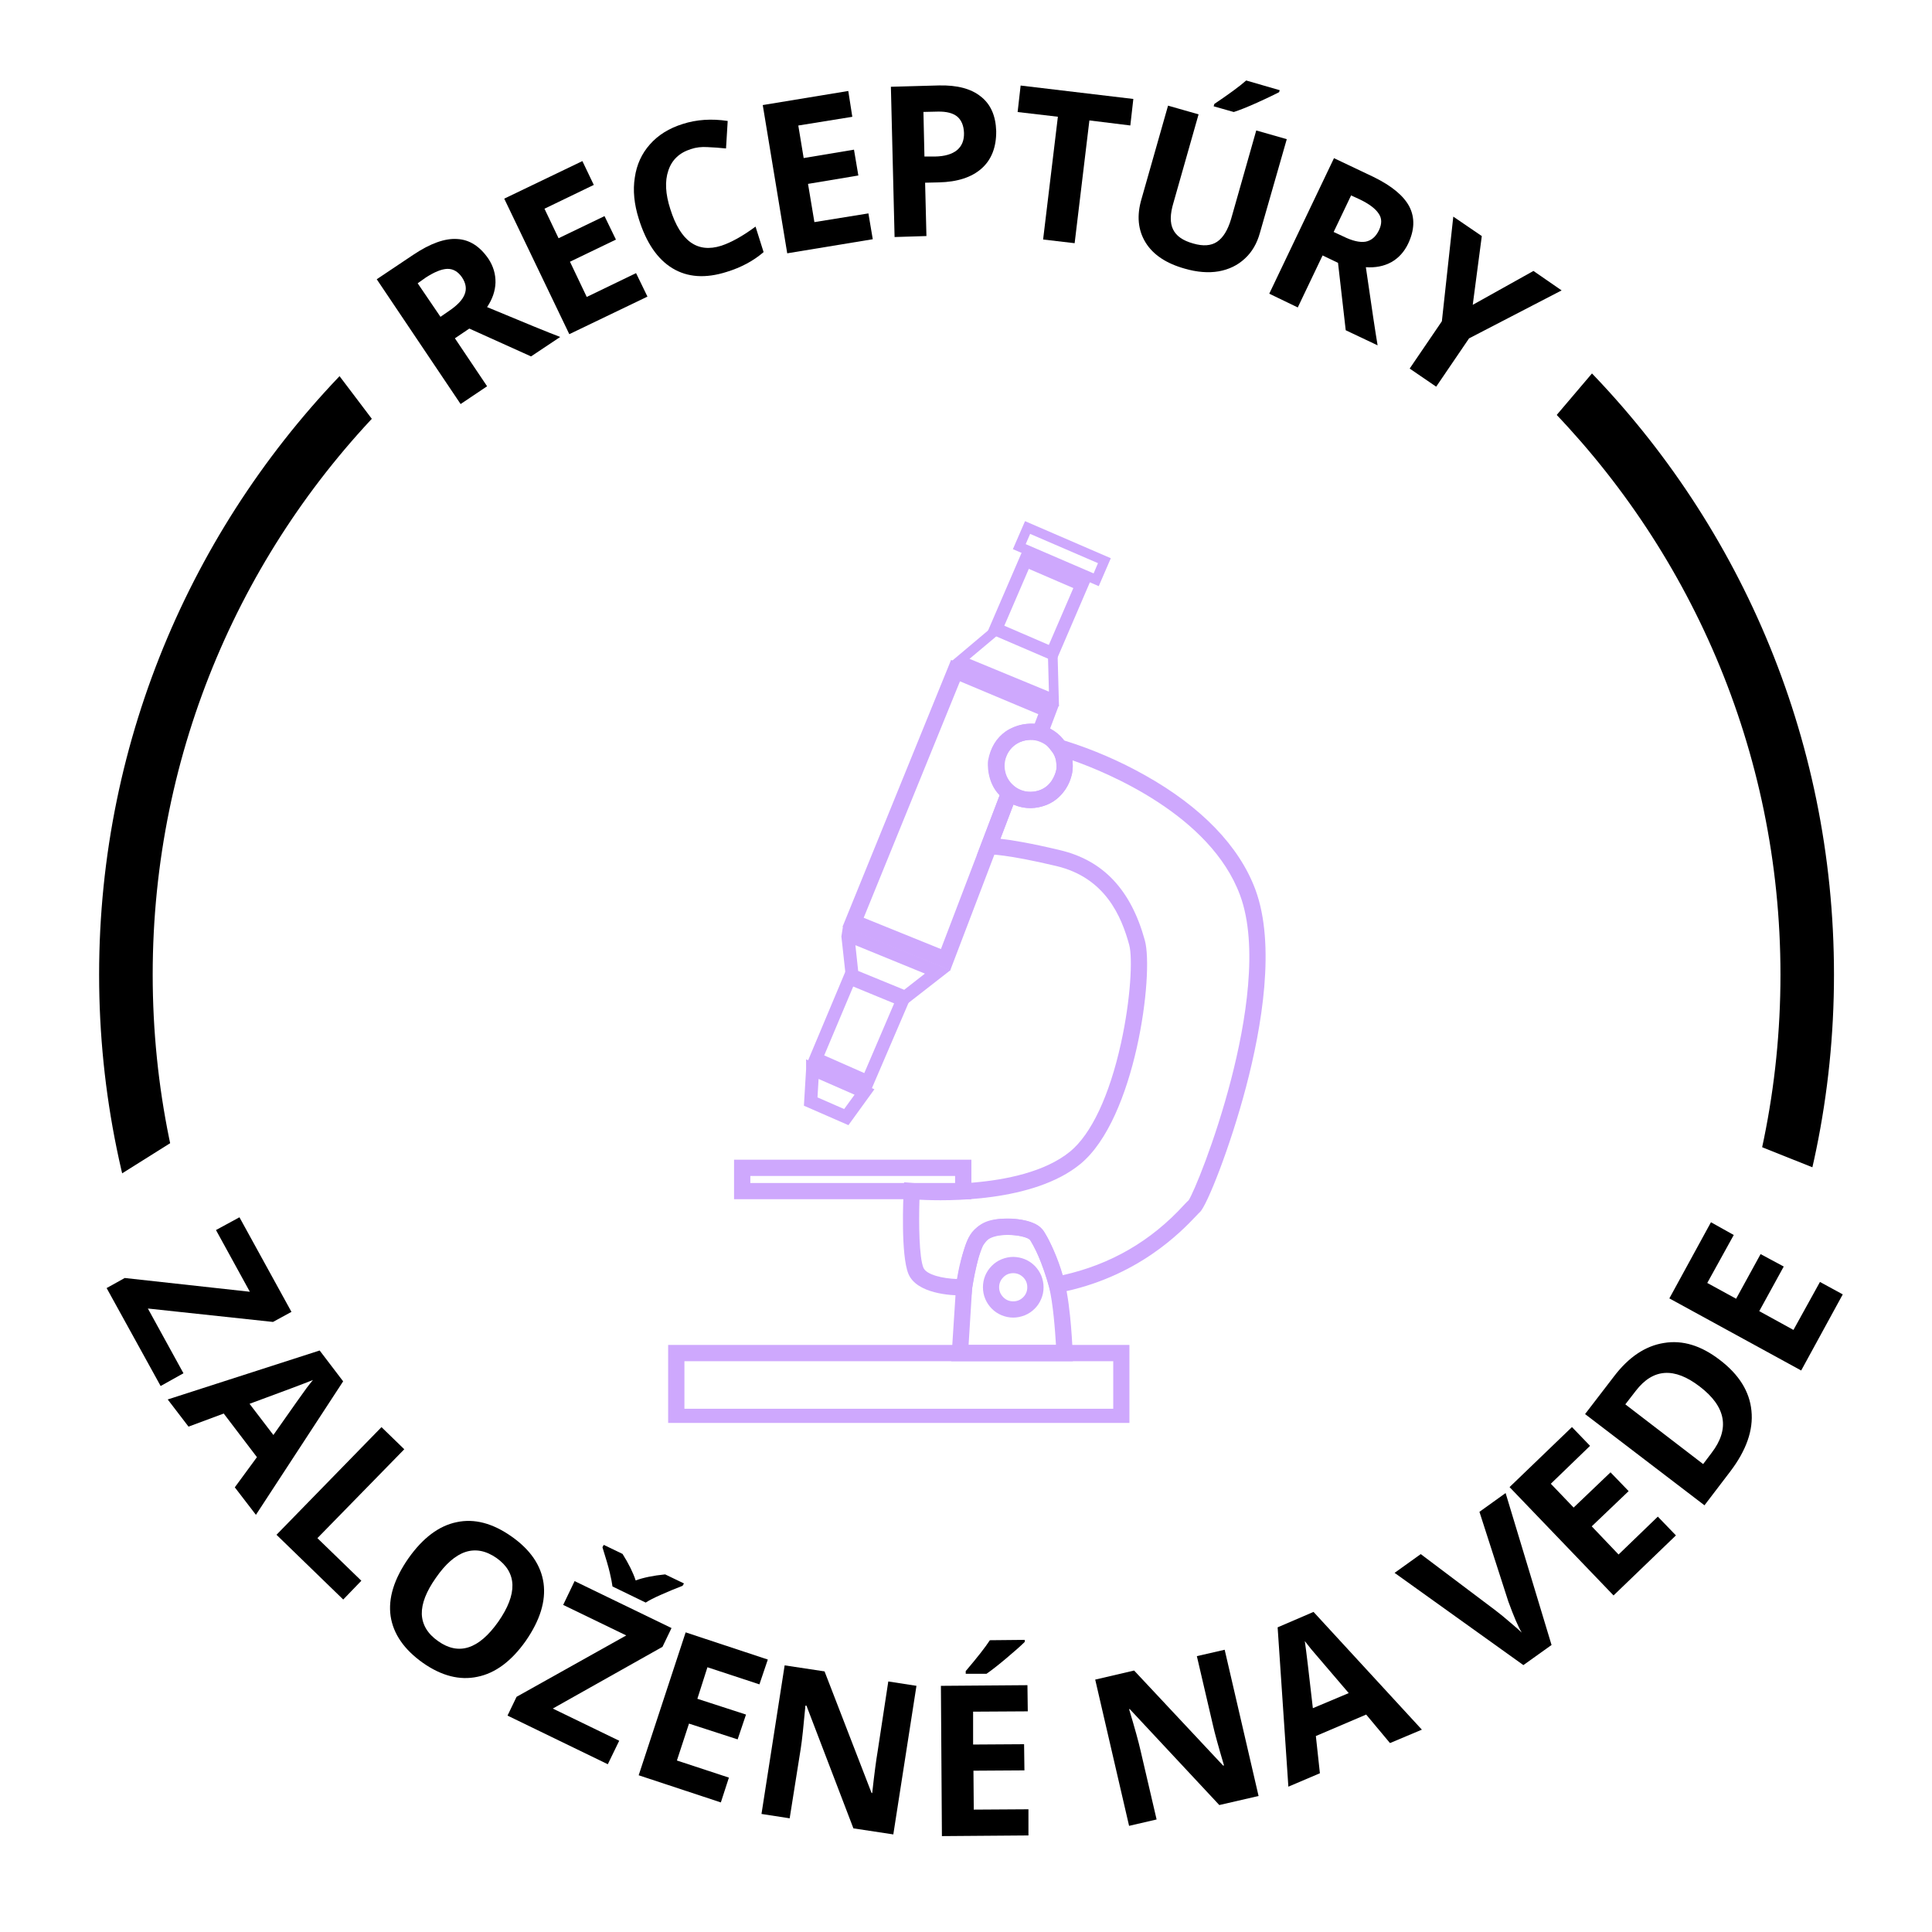 <svg xmlns="http://www.w3.org/2000/svg" xmlns:xlink="http://www.w3.org/1999/xlink" width="120" zoomAndPan="magnify" viewBox="0 0 90 90" height="120" preserveAspectRatio="xMidYMid meet" version="1.0"><defs><g/><clipPath id="bf05cb734b"><path d="M 4.617 4.996 L 85.434 4.996 L 85.434 85.812 L 4.617 85.812 Z M 4.617 4.996 " clip-rule="nonzero"/></clipPath><clipPath id="708b9bb21f"><path d="M 17.926 0 L 72.047 0 L 72.047 19.18 L 17.926 19.18 Z M 17.926 0 " clip-rule="nonzero"/></clipPath><clipPath id="772da9dbf6"><path d="M 2.422 55.922 L 90 55.922 L 90 90 L 2.422 90 Z M 2.422 55.922 " clip-rule="nonzero"/></clipPath><clipPath id="d319f8b559"><path d="M 14 13 L 22 13 L 22 22 L 14 22 Z M 14 13 " clip-rule="nonzero"/></clipPath><clipPath id="025f589c58"><path d="M 16.77 13.559 L 21.586 19.926 L 19.074 21.828 L 14.258 15.461 Z M 16.77 13.559 " clip-rule="nonzero"/></clipPath><clipPath id="c88dc8e351"><path d="M 47 24.246 L 52 24.246 L 52 28 L 47 28 Z M 47 24.246 " clip-rule="nonzero"/></clipPath><clipPath id="3f0d5f5dd7"><path d="M 31.125 62 L 53 62 L 53 66.285 L 31.125 66.285 Z M 31.125 62 " clip-rule="nonzero"/></clipPath><clipPath id="7c8250a61a"><path d="M 68 13 L 76 13 L 76 22 L 68 22 Z M 68 13 " clip-rule="nonzero"/></clipPath><clipPath id="d389fdf85e"><path d="M 68.258 19.477 L 73.43 13.391 L 75.832 15.43 L 70.66 21.516 Z M 68.258 19.477 " clip-rule="nonzero"/></clipPath><clipPath id="dbcee9a0f7"><path d="M 2 52 L 11 52 L 11 60 L 2 60 Z M 2 52 " clip-rule="nonzero"/></clipPath><clipPath id="6ffb2fa9f9"><path d="M 2.422 56.711 L 9.184 52.465 L 10.859 55.133 L 4.098 59.379 Z M 2.422 56.711 " clip-rule="nonzero"/></clipPath><clipPath id="d8897abf11"><path d="M 79 52 L 89 52 L 89 59 L 79 59 Z M 79 52 " clip-rule="nonzero"/></clipPath><clipPath id="e42801ed8c"><path d="M 80.93 52.98 L 88.344 55.941 L 87.176 58.867 L 79.762 55.906 Z M 80.93 52.98 " clip-rule="nonzero"/></clipPath></defs><rect x="-9" width="108" fill="#ffffff" y="-9" height="108" fill-opacity="1"/><rect x="-9" width="108" fill="#ffffff" y="-9" height="108" fill-opacity="1"/><g clip-path="url(#bf05cb734b)"><path fill="#000000" d="M 45.027 85.812 C 22.703 85.812 4.617 67.602 4.617 45.402 C 4.617 23.203 22.703 4.996 45.027 4.996 C 67.352 4.996 85.434 23.078 85.434 45.402 C 85.434 67.727 67.227 85.812 45.027 85.812 Z M 45.027 7.488 C 24.074 7.488 7.113 24.449 7.113 45.402 C 7.113 66.355 24.074 83.316 45.027 83.316 C 65.98 83.316 82.941 66.355 82.941 45.402 C 82.941 24.449 65.855 7.488 45.027 7.488 Z M 45.027 7.488 " fill-opacity="1" fill-rule="nonzero"/></g><g clip-path="url(#708b9bb21f)"><path fill="#ffffff" d="M 17.926 -1.93 L 72.02 -1.93 L 72.02 19.18 L 17.926 19.18 Z M 17.926 -1.93 " fill-opacity="1" fill-rule="nonzero"/></g><g clip-path="url(#772da9dbf6)"><path fill="#ffffff" d="M 2.422 55.922 L 89.938 55.922 L 89.938 94.09 L 2.422 94.09 Z M 2.422 55.922 " fill-opacity="1" fill-rule="nonzero"/></g><g fill="#000000" fill-opacity="1"><g transform="translate(20.738, 19.306)"><g><path d="M -0.219 -4.547 L 0.188 -4.828 C 0.57 -5.086 0.812 -5.344 0.906 -5.594 C 1.008 -5.844 0.969 -6.109 0.781 -6.391 C 0.594 -6.66 0.363 -6.789 0.094 -6.781 C -0.176 -6.77 -0.508 -6.633 -0.906 -6.375 L -1.281 -6.109 Z M 0.453 -3.547 L 1.953 -1.312 L 0.719 -0.484 L -3.188 -6.297 L -1.484 -7.438 C -0.691 -7.969 -0.008 -8.211 0.562 -8.172 C 1.133 -8.141 1.617 -7.832 2.016 -7.25 C 2.242 -6.906 2.352 -6.535 2.344 -6.141 C 2.332 -5.754 2.203 -5.375 1.953 -5 C 3.703 -4.27 4.836 -3.805 5.359 -3.609 L 4 -2.703 L 1.125 -4 Z M 0.453 -3.547 "/></g></g></g><g fill="#000000" fill-opacity="1"><g transform="translate(25.739, 15.942)"><g><path d="M 4.422 -2.125 L 0.781 -0.375 L -2.25 -6.688 L 1.391 -8.438 L 1.922 -7.328 L -0.375 -6.219 L 0.281 -4.844 L 2.422 -5.875 L 2.953 -4.781 L 0.812 -3.75 L 1.594 -2.109 L 3.891 -3.219 Z M 4.422 -2.125 "/></g></g></g><g fill="#000000" fill-opacity="1"><g transform="translate(30.274, 13.697)"><g><path d="M 1.906 -6.75 C 1.375 -6.582 1.023 -6.25 0.859 -5.75 C 0.691 -5.258 0.723 -4.66 0.953 -3.953 C 1.422 -2.461 2.211 -1.895 3.328 -2.25 C 3.797 -2.406 4.328 -2.703 4.922 -3.141 L 5.297 -1.953 C 4.828 -1.547 4.254 -1.238 3.578 -1.031 C 2.598 -0.719 1.754 -0.773 1.047 -1.203 C 0.348 -1.629 -0.172 -2.395 -0.516 -3.5 C -0.734 -4.188 -0.797 -4.828 -0.703 -5.422 C -0.617 -6.023 -0.383 -6.539 0 -6.969 C 0.383 -7.406 0.895 -7.723 1.531 -7.922 C 2.176 -8.129 2.875 -8.176 3.625 -8.062 L 3.547 -6.781 C 3.254 -6.812 2.969 -6.832 2.688 -6.844 C 2.406 -6.863 2.145 -6.832 1.906 -6.75 Z M 1.906 -6.75 "/></g></g></g><g fill="#000000" fill-opacity="1"><g transform="translate(35.813, 11.941)"><g><path d="M 4.844 -0.797 L 0.859 -0.141 L -0.281 -7.047 L 3.703 -7.703 L 3.891 -6.5 L 1.375 -6.094 L 1.625 -4.578 L 3.969 -4.969 L 4.172 -3.766 L 1.828 -3.375 L 2.125 -1.594 L 4.641 -2 Z M 4.844 -0.797 "/></g></g></g><g fill="#000000" fill-opacity="1"><g transform="translate(40.798, 11.058)"><g><path d="M 2.266 -3.766 L 2.75 -3.766 C 3.207 -3.773 3.551 -3.875 3.781 -4.062 C 4.008 -4.25 4.117 -4.516 4.109 -4.859 C 4.098 -5.203 3.992 -5.457 3.797 -5.625 C 3.598 -5.789 3.297 -5.867 2.891 -5.859 L 2.219 -5.844 Z M 5.609 -4.953 C 5.617 -4.203 5.391 -3.617 4.922 -3.203 C 4.461 -2.797 3.801 -2.582 2.938 -2.562 L 2.297 -2.547 L 2.359 -0.062 L 0.875 -0.016 L 0.703 -7.016 L 2.938 -7.078 C 3.789 -7.098 4.441 -6.926 4.891 -6.562 C 5.348 -6.207 5.586 -5.672 5.609 -4.953 Z M 5.609 -4.953 "/></g></g></g><g fill="#000000" fill-opacity="1"><g transform="translate(46.514, 10.907)"><g><path d="M 3.547 0.422 L 2.078 0.25 L 2.766 -5.469 L 0.891 -5.688 L 1.031 -6.922 L 6.281 -6.297 L 6.141 -5.062 L 4.234 -5.297 Z M 3.547 0.422 "/></g></g></g><g fill="#000000" fill-opacity="1"><g transform="translate(51.693, 11.421)"><g><path d="M 8.25 -4.938 L 7 -0.578 C 6.863 -0.078 6.629 0.32 6.297 0.625 C 5.961 0.938 5.555 1.133 5.078 1.219 C 4.598 1.301 4.07 1.258 3.5 1.094 C 2.633 0.852 2.023 0.445 1.672 -0.125 C 1.316 -0.707 1.254 -1.383 1.484 -2.156 L 2.719 -6.5 L 4.141 -6.094 L 2.969 -1.969 C 2.812 -1.445 2.805 -1.035 2.953 -0.734 C 3.098 -0.43 3.41 -0.211 3.891 -0.078 C 4.348 0.055 4.719 0.031 5 -0.156 C 5.281 -0.344 5.5 -0.695 5.656 -1.219 L 6.828 -5.344 Z M 4.844 -6.469 L 4.875 -6.578 C 5.57 -7.047 6.066 -7.41 6.359 -7.672 L 7.922 -7.219 L 7.891 -7.125 C 7.691 -7.02 7.352 -6.859 6.875 -6.641 C 6.406 -6.43 6.039 -6.285 5.781 -6.203 Z M 4.844 -6.469 "/></g></g></g><g fill="#000000" fill-opacity="1"><g transform="translate(58.33, 13.306)"><g><path d="M 3.797 -2.5 L 4.234 -2.297 C 4.66 -2.086 5.008 -2.004 5.281 -2.047 C 5.551 -2.098 5.758 -2.273 5.906 -2.578 C 6.051 -2.879 6.047 -3.141 5.891 -3.359 C 5.742 -3.586 5.453 -3.805 5.016 -4.016 L 4.609 -4.203 Z M 3.281 -1.406 L 2.125 1.016 L 0.797 0.375 L 3.812 -5.938 L 5.656 -5.062 C 6.508 -4.645 7.066 -4.18 7.328 -3.672 C 7.586 -3.16 7.566 -2.586 7.266 -1.953 C 7.086 -1.578 6.828 -1.289 6.484 -1.094 C 6.141 -0.906 5.742 -0.828 5.297 -0.859 C 5.566 1.016 5.75 2.227 5.844 2.781 L 4.359 2.078 L 4 -1.062 Z M 3.281 -1.406 "/></g></g></g><g fill="#000000" fill-opacity="1"><g transform="translate(63.762, 15.872)"><g><path d="M 4.844 -1.672 L 7.672 -3.25 L 8.984 -2.344 L 4.672 -0.109 L 3.141 2.141 L 1.906 1.297 L 3.406 -0.906 L 3.938 -5.781 L 5.266 -4.875 Z M 4.844 -1.672 "/></g></g></g><g clip-path="url(#d319f8b559)"><g clip-path="url(#025f589c58)"><path fill="#ffffff" d="M 16.77 13.559 L 21.582 19.922 L 19.07 21.824 L 14.258 15.461 Z M 16.77 13.559 " fill-opacity="1" fill-rule="nonzero"/></g></g><g fill="#000000" fill-opacity="1"><g transform="translate(4.858, 59.8)"><g><path d="M 2.625 4.766 L 0.109 0.203 L 0.953 -0.266 L 6.781 0.375 L 5.203 -2.5 L 6.297 -3.094 L 8.719 1.312 L 7.859 1.781 L 2.031 1.156 L 3.688 4.172 Z M 2.625 4.766 "/></g></g></g><g fill="#000000" fill-opacity="1"><g transform="translate(7.813, 65.192)"><g><path d="M 3.125 4.094 L 4.156 2.688 L 2.609 0.656 L 0.969 1.266 L 0 0 L 7.078 -2.281 L 8.172 -0.844 L 4.109 5.375 Z M 4.922 1.656 C 5.828 0.363 6.344 -0.363 6.469 -0.531 C 6.594 -0.695 6.691 -0.82 6.766 -0.906 C 6.379 -0.75 5.395 -0.379 3.812 0.203 Z M 4.922 1.656 "/></g></g></g><g fill="#000000" fill-opacity="1"><g transform="translate(12.255, 70.887)"><g><path d="M 0.625 0.609 L 5.516 -4.406 L 6.578 -3.375 L 2.531 0.766 L 4.578 2.75 L 3.734 3.625 Z M 0.625 0.609 "/></g></g></g><g fill="#000000" fill-opacity="1"><g transform="translate(16.555, 75.142)"><g><path d="M 7.938 1.297 C 7.27 2.242 6.52 2.801 5.688 2.969 C 4.863 3.145 4.02 2.93 3.156 2.328 C 2.27 1.703 1.766 0.973 1.641 0.141 C 1.523 -0.691 1.801 -1.586 2.469 -2.547 C 3.145 -3.504 3.895 -4.066 4.719 -4.234 C 5.539 -4.41 6.395 -4.188 7.281 -3.562 C 8.156 -2.945 8.648 -2.223 8.766 -1.391 C 8.879 -0.555 8.602 0.336 7.938 1.297 Z M 3.75 -1.641 C 3.301 -1.004 3.082 -0.441 3.094 0.047 C 3.113 0.547 3.367 0.969 3.859 1.312 C 4.816 1.988 5.75 1.688 6.656 0.406 C 7.562 -0.895 7.535 -1.883 6.578 -2.562 C 6.086 -2.906 5.602 -3 5.125 -2.844 C 4.656 -2.688 4.195 -2.285 3.75 -1.641 Z M 3.75 -1.641 "/></g></g></g><g fill="#000000" fill-opacity="1"><g transform="translate(23.423, 79.81)"><g><path d="M 4.891 2.375 L 0.219 0.109 L 0.641 -0.766 L 5.75 -3.625 L 2.812 -5.047 L 3.344 -6.156 L 7.859 -3.969 L 7.438 -3.094 L 2.328 -0.219 L 5.422 1.281 Z M 8.438 -6.047 L 8.375 -5.938 C 8.02 -5.801 7.68 -5.66 7.359 -5.516 C 7.047 -5.379 6.812 -5.258 6.656 -5.156 L 5.109 -5.906 C 5.086 -6.07 5.047 -6.285 4.984 -6.547 C 4.922 -6.816 4.805 -7.211 4.641 -7.734 L 4.703 -7.844 L 5.578 -7.422 C 5.867 -6.961 6.07 -6.551 6.188 -6.188 C 6.551 -6.32 7.008 -6.414 7.562 -6.469 Z M 8.438 -6.047 "/></g></g></g><g fill="#000000" fill-opacity="1"><g transform="translate(28.924, 82.433)"><g><path d="M 4.656 1.531 L 0.828 0.266 L 3.016 -6.391 L 6.844 -5.125 L 6.453 -3.969 L 4.031 -4.766 L 3.562 -3.297 L 5.828 -2.562 L 5.438 -1.406 L 3.172 -2.141 L 2.609 -0.422 L 5.031 0.375 Z M 4.656 1.531 "/></g></g></g><g fill="#000000" fill-opacity="1"><g transform="translate(34.614, 84.36)"><g><path d="M 7 1.094 L 5.141 0.812 L 2.953 -4.906 L 2.906 -4.906 C 2.82 -3.969 2.75 -3.301 2.688 -2.906 L 2.172 0.344 L 0.859 0.141 L 1.938 -6.781 L 3.797 -6.5 L 5.984 -0.844 L 6.016 -0.828 C 6.117 -1.742 6.203 -2.383 6.266 -2.75 L 6.766 -6.031 L 8.078 -5.828 Z M 7 1.094 "/></g></g></g><g fill="#000000" fill-opacity="1"><g transform="translate(43.003, 85.533)"><g><path d="M 4.906 -0.031 L 0.875 0 L 0.828 -7 L 4.859 -7.031 L 4.875 -5.812 L 2.328 -5.797 L 2.328 -4.266 L 4.703 -4.281 L 4.719 -3.062 L 2.344 -3.047 L 2.359 -1.234 L 4.906 -1.25 Z M 1.984 -7.562 L 1.984 -7.688 C 2.523 -8.32 2.898 -8.801 3.109 -9.125 L 4.734 -9.141 L 4.734 -9.047 C 4.566 -8.879 4.285 -8.629 3.891 -8.297 C 3.492 -7.961 3.18 -7.719 2.953 -7.562 Z M 1.984 -7.562 "/></g></g></g><g fill="#000000" fill-opacity="1"><g transform="translate(48.786, 85.414)"><g/></g></g><g fill="#000000" fill-opacity="1"><g transform="translate(51.738, 85.258)"><g><path d="M 6.891 -1.594 L 5.062 -1.172 L 0.891 -5.641 L 0.859 -5.641 C 1.129 -4.742 1.305 -4.102 1.391 -3.719 L 2.141 -0.5 L 0.859 -0.203 L -0.719 -7.016 L 1.094 -7.438 L 5.234 -3.016 L 5.281 -3.016 C 5.02 -3.898 4.848 -4.523 4.766 -4.891 L 4.016 -8.109 L 5.312 -8.406 Z M 6.891 -1.594 "/></g></g></g><g fill="#000000" fill-opacity="1"><g transform="translate(60.017, 83.23)"><g><path d="M 4.734 -2.031 L 3.625 -3.359 L 1.281 -2.359 L 1.469 -0.625 L 0 0 L -0.5 -7.422 L 1.172 -8.141 L 6.219 -2.656 Z M 2.812 -4.359 C 1.781 -5.566 1.195 -6.25 1.062 -6.406 C 0.938 -6.562 0.836 -6.688 0.766 -6.781 C 0.828 -6.363 0.953 -5.32 1.141 -3.656 Z M 2.812 -4.359 "/></g></g></g><g fill="#000000" fill-opacity="1"><g transform="translate(66.492, 80.307)"><g/></g></g><g fill="#000000" fill-opacity="1"><g transform="translate(69.043, 78.958)"><g><path d="M -0.125 -8.531 L 1.094 -9.406 L 3.234 -2.328 L 1.922 -1.391 L -4.078 -5.688 L -2.859 -6.562 L 0.625 -3.938 C 0.832 -3.781 1.062 -3.594 1.312 -3.375 C 1.57 -3.156 1.75 -3 1.844 -2.906 C 1.688 -3.164 1.477 -3.648 1.219 -4.359 Z M -0.125 -8.531 "/></g></g></g><g fill="#000000" fill-opacity="1"><g transform="translate(74.54, 74.931)"><g><path d="M 3.531 -3.406 L 0.625 -0.609 L -4.219 -5.656 L -1.312 -8.453 L -0.469 -7.578 L -2.297 -5.812 L -1.234 -4.703 L 0.484 -6.344 L 1.328 -5.469 L -0.391 -3.828 L 0.859 -2.516 L 2.688 -4.281 Z M 3.531 -3.406 "/></g></g></g><g fill="#000000" fill-opacity="1"><g transform="translate(78.87, 70.811)"><g><path d="M 1.234 -7.469 C 2.141 -6.781 2.633 -5.988 2.719 -5.094 C 2.812 -4.195 2.484 -3.254 1.734 -2.266 L 0.531 -0.688 L -5.031 -4.938 L -3.688 -6.688 C -3 -7.594 -2.223 -8.113 -1.359 -8.25 C -0.492 -8.395 0.367 -8.133 1.234 -7.469 Z M 0.312 -6.219 C -0.875 -7.133 -1.867 -7.066 -2.672 -6.016 L -3.156 -5.391 L 0.469 -2.609 L 0.859 -3.125 C 1.723 -4.25 1.539 -5.281 0.312 -6.219 Z M 0.312 -6.219 "/></g></g></g><g fill="#000000" fill-opacity="1"><g transform="translate(83.484, 64.609)"><g><path d="M 2.359 -4.312 L 0.422 -0.766 L -5.719 -4.125 L -3.781 -7.672 L -2.719 -7.078 L -3.953 -4.844 L -2.609 -4.109 L -1.469 -6.188 L -0.391 -5.609 L -1.531 -3.531 L 0.062 -2.656 L 1.297 -4.891 Z M 2.359 -4.312 "/></g></g></g><g clip-path="url(#c88dc8e351)"><path fill="#cea8fd" d="M 51.184 27.305 L 47.184 25.582 L 47.75 24.277 L 51.746 26.004 Z M 47.781 25.348 L 50.945 26.711 L 51.148 26.234 L 47.988 24.871 Z M 47.781 25.348 " fill-opacity="1" fill-rule="nonzero"/></g><path fill="#cea8fd" d="M 49.176 30.836 L 45.988 29.465 L 47.609 25.707 L 50.793 27.074 Z M 46.785 29.148 L 48.859 30.043 L 50 27.395 L 47.926 26.5 Z M 46.785 29.148 " fill-opacity="1" fill-rule="nonzero"/><path fill="#cea8fd" d="M 49.332 32.906 L 44.301 30.824 L 44.738 30.457 L 46.355 29.094 L 49.262 30.332 Z M 45.164 30.691 L 48.863 32.219 L 48.82 30.637 L 46.434 29.625 Z M 45.164 30.691 " fill-opacity="1" fill-rule="nonzero"/><path fill="#cea8fd" d="M 42.215 46.801 L 39.418 45.652 L 39.195 43.625 L 39.27 43.145 L 44.281 45.191 Z M 39.977 45.23 L 42.121 46.109 L 43.086 45.355 L 39.848 44.031 Z M 39.977 45.23 " fill-opacity="1" fill-rule="nonzero"/><path fill="#cea8fd" d="M 40.578 50.781 L 37.609 49.48 L 39.418 45.172 L 42.453 46.414 Z M 38.395 49.164 L 40.262 49.988 L 41.652 46.742 L 39.746 45.957 Z M 38.395 49.164 " fill-opacity="1" fill-rule="nonzero"/><path fill="#cea8fd" d="M 39.523 52.414 L 37.449 51.508 L 37.551 49.809 L 37.551 49.348 L 40.734 50.742 Z M 38.082 51.121 L 39.324 51.664 L 39.809 50.996 L 38.133 50.262 Z M 38.082 51.121 " fill-opacity="1" fill-rule="nonzero"/><path fill="#cea8fd" d="M 45.25 55.863 L 34.195 55.863 L 34.195 54.023 L 45.25 54.023 Z M 34.953 55.109 L 44.492 55.109 L 44.492 54.781 L 34.953 54.781 Z M 34.953 55.109 " fill-opacity="1" fill-rule="nonzero"/><path fill="#cea8fd" d="M 47.988 37.645 C 47.727 37.641 47.477 37.59 47.238 37.484 C 47 37.383 46.789 37.242 46.605 37.055 C 46.426 36.871 46.285 36.656 46.188 36.414 C 46.09 36.176 46.039 35.922 46.043 35.664 C 46.043 35.402 46.094 35.152 46.195 34.914 C 46.297 34.676 46.441 34.465 46.625 34.281 C 46.809 34.098 47.023 33.957 47.266 33.859 C 47.504 33.758 47.754 33.711 48.016 33.711 C 48.273 33.711 48.523 33.762 48.766 33.863 C 49.004 33.965 49.219 34.105 49.402 34.289 C 49.586 34.473 49.727 34.688 49.824 34.926 C 49.926 35.168 49.973 35.418 49.973 35.676 C 49.973 35.938 49.922 36.191 49.82 36.434 C 49.719 36.672 49.574 36.887 49.387 37.07 C 49.203 37.254 48.988 37.398 48.746 37.496 C 48.504 37.594 48.25 37.645 47.988 37.645 Z M 47.988 34.469 C 47.828 34.469 47.676 34.504 47.527 34.566 C 47.383 34.629 47.254 34.719 47.141 34.832 C 47.031 34.949 46.945 35.078 46.887 35.227 C 46.824 35.375 46.797 35.531 46.797 35.691 C 46.801 35.852 46.832 36.004 46.895 36.152 C 46.957 36.297 47.047 36.426 47.16 36.539 C 47.273 36.652 47.406 36.738 47.555 36.797 C 47.703 36.859 47.855 36.887 48.016 36.887 C 48.176 36.887 48.328 36.855 48.477 36.793 C 48.625 36.73 48.754 36.645 48.867 36.531 C 48.98 36.418 49.066 36.285 49.125 36.137 C 49.188 35.992 49.219 35.836 49.219 35.676 C 49.215 35.516 49.184 35.359 49.121 35.211 C 49.059 35.062 48.969 34.93 48.852 34.816 C 48.738 34.703 48.605 34.617 48.457 34.559 C 48.305 34.496 48.148 34.465 47.988 34.469 Z M 47.988 34.469 " fill-opacity="1" fill-rule="nonzero"/><path fill="#cea8fd" d="M 47.199 61.379 C 47.012 61.379 46.832 61.34 46.66 61.27 C 46.488 61.199 46.336 61.098 46.203 60.965 C 46.07 60.832 45.969 60.68 45.895 60.504 C 45.824 60.332 45.789 60.152 45.789 59.965 C 45.789 59.777 45.824 59.598 45.895 59.422 C 45.969 59.25 46.07 59.098 46.203 58.965 C 46.336 58.832 46.488 58.73 46.66 58.66 C 46.836 58.59 47.016 58.551 47.203 58.551 C 47.391 58.555 47.57 58.59 47.742 58.66 C 47.918 58.734 48.07 58.836 48.203 58.969 C 48.332 59.102 48.434 59.254 48.508 59.426 C 48.578 59.602 48.613 59.781 48.613 59.969 C 48.613 60.156 48.578 60.336 48.504 60.508 C 48.434 60.68 48.332 60.832 48.199 60.965 C 48.066 61.098 47.914 61.199 47.742 61.27 C 47.566 61.34 47.387 61.379 47.199 61.379 Z M 47.199 59.309 C 47.02 59.309 46.863 59.371 46.738 59.5 C 46.609 59.629 46.543 59.785 46.543 59.965 C 46.543 60.145 46.609 60.301 46.738 60.43 C 46.863 60.559 47.02 60.621 47.199 60.621 C 47.383 60.621 47.535 60.559 47.664 60.43 C 47.793 60.301 47.855 60.145 47.855 59.965 C 47.855 59.785 47.793 59.629 47.664 59.5 C 47.535 59.375 47.383 59.309 47.199 59.309 Z M 47.199 59.309 " fill-opacity="1" fill-rule="nonzero"/><g clip-path="url(#3f0d5f5dd7)"><path fill="#cea8fd" d="M 52.613 66.383 L 31.125 66.383 L 31.125 62.652 L 52.613 62.652 Z M 31.883 65.625 L 51.859 65.625 L 51.859 63.41 L 31.883 63.41 Z M 31.883 65.625 " fill-opacity="1" fill-rule="nonzero"/></g><path fill="#cea8fd" d="M 44.266 45.203 L 39.25 43.168 L 44.305 30.742 L 49.328 32.852 L 48.688 34.547 L 48.375 34.484 C 48.238 34.461 47.02 34.277 46.77 35.543 C 46.77 35.652 46.766 36.305 47.23 36.625 L 47.473 36.793 Z M 40.234 42.754 L 43.832 44.211 L 46.566 37.051 C 45.945 36.43 46.016 35.508 46.023 35.469 L 46.027 35.434 C 46.137 34.828 46.414 34.375 46.848 34.07 C 47.316 33.75 47.859 33.703 48.199 33.711 L 48.367 33.27 L 44.719 31.738 Z M 40.234 42.754 " fill-opacity="1" fill-rule="nonzero"/><path fill="#cea8fd" d="M 44.801 60.348 C 44.309 60.348 42.711 60.27 42.32 59.348 C 41.953 58.465 42.082 55.773 42.094 55.469 L 42.117 55.074 L 42.508 55.109 C 42.559 55.117 47.523 55.539 49.844 53.648 C 50.836 52.836 51.68 51.043 52.219 48.602 C 52.672 46.555 52.77 44.625 52.602 44.012 C 52.242 42.699 51.496 40.887 49.211 40.344 C 46.867 39.785 46.09 39.801 46.078 39.801 L 45.516 39.816 L 45.715 39.285 L 46.859 36.281 L 47.27 36.656 C 47.281 36.668 47.695 37.016 48.367 36.832 C 48.953 36.668 49.152 36.086 49.211 35.844 L 49.211 35.828 C 49.219 35.707 49.215 35.586 49.199 35.465 L 49.199 35.441 C 49.18 35.305 49.129 35.184 49.047 35.074 L 48.566 34.461 L 49.426 34.461 L 49.617 34.508 C 50.914 34.914 52.156 35.449 53.344 36.117 C 55.953 37.578 57.73 39.418 58.48 41.438 C 59.438 44.023 58.773 47.867 58.047 50.629 C 57.301 53.465 56.211 56.188 55.895 56.465 C 55.863 56.492 55.793 56.566 55.719 56.645 C 55.043 57.355 52.996 59.523 49.305 60.223 L 48.969 60.285 L 48.871 59.953 C 48.57 58.91 48.141 57.871 47.949 57.73 C 47.758 57.59 47.004 57.43 46.383 57.59 C 46.086 57.664 45.895 57.797 45.812 57.984 C 45.422 58.848 45.289 59.996 45.289 60.008 L 45.254 60.336 L 44.926 60.344 Z M 42.832 55.891 C 42.797 56.996 42.816 58.57 43.016 59.055 C 43.16 59.395 43.941 59.559 44.578 59.582 C 44.652 59.141 44.812 58.344 45.117 57.668 C 45.297 57.27 45.668 56.988 46.188 56.855 C 46.992 56.645 47.996 56.828 48.395 57.121 C 48.832 57.445 49.273 58.703 49.492 59.406 C 51.73 58.91 53.621 57.816 55.164 56.121 C 55.254 56.027 55.316 55.961 55.371 55.914 C 55.59 55.59 56.605 53.172 57.355 50.262 C 58.027 47.66 58.641 44.059 57.766 41.699 C 56.383 37.969 51.594 35.992 49.957 35.418 C 49.984 35.613 49.98 35.812 49.945 36.012 C 49.855 36.391 49.543 37.289 48.57 37.559 C 48.105 37.695 47.652 37.668 47.207 37.484 L 46.602 39.074 C 47.102 39.129 47.973 39.266 49.387 39.605 C 51.398 40.082 52.688 41.457 53.332 43.809 C 53.758 45.355 52.906 52.117 50.32 54.23 C 48.145 56.008 44.117 55.957 42.836 55.887 Z M 55.359 55.926 Z M 55.391 55.895 Z M 55.391 55.895 " fill-opacity="1" fill-rule="nonzero"/><path fill="#cea8fd" d="M 49.977 63.41 L 44.312 63.41 L 44.539 59.902 C 44.637 59.328 44.891 57.957 45.168 57.594 L 45.223 57.523 C 45.465 57.195 45.742 56.828 46.625 56.777 C 47.105 56.754 48.266 56.758 48.641 57.379 C 49.078 58.125 49.398 58.918 49.602 59.758 C 49.891 60.914 49.965 62.934 49.969 63.02 Z M 45.121 62.652 L 49.191 62.652 C 49.152 62.012 49.062 60.73 48.867 59.938 C 48.68 59.172 48.387 58.449 47.988 57.77 C 47.926 57.664 47.473 57.488 46.664 57.535 C 46.133 57.562 46.023 57.711 45.824 57.977 L 45.766 58.051 C 45.648 58.223 45.422 59.195 45.285 60.004 Z M 45.121 62.652 " fill-opacity="1" fill-rule="nonzero"/><g clip-path="url(#7c8250a61a)"><g clip-path="url(#d389fdf85e)"><path fill="#ffffff" d="M 68.258 19.477 L 73.426 13.395 L 75.828 15.434 L 70.66 21.516 Z M 68.258 19.477 " fill-opacity="1" fill-rule="nonzero"/></g></g><g clip-path="url(#dbcee9a0f7)"><g clip-path="url(#6ffb2fa9f9)"><path fill="#ffffff" d="M 2.422 56.711 L 9.176 52.469 L 10.852 55.137 L 4.098 59.379 Z M 2.422 56.711 " fill-opacity="1" fill-rule="nonzero"/></g></g><g clip-path="url(#d8897abf11)"><g clip-path="url(#e42801ed8c)"><path fill="#ffffff" d="M 80.93 52.98 L 88.34 55.938 L 87.172 58.867 L 79.762 55.906 Z M 80.93 52.98 " fill-opacity="1" fill-rule="nonzero"/></g></g></svg>